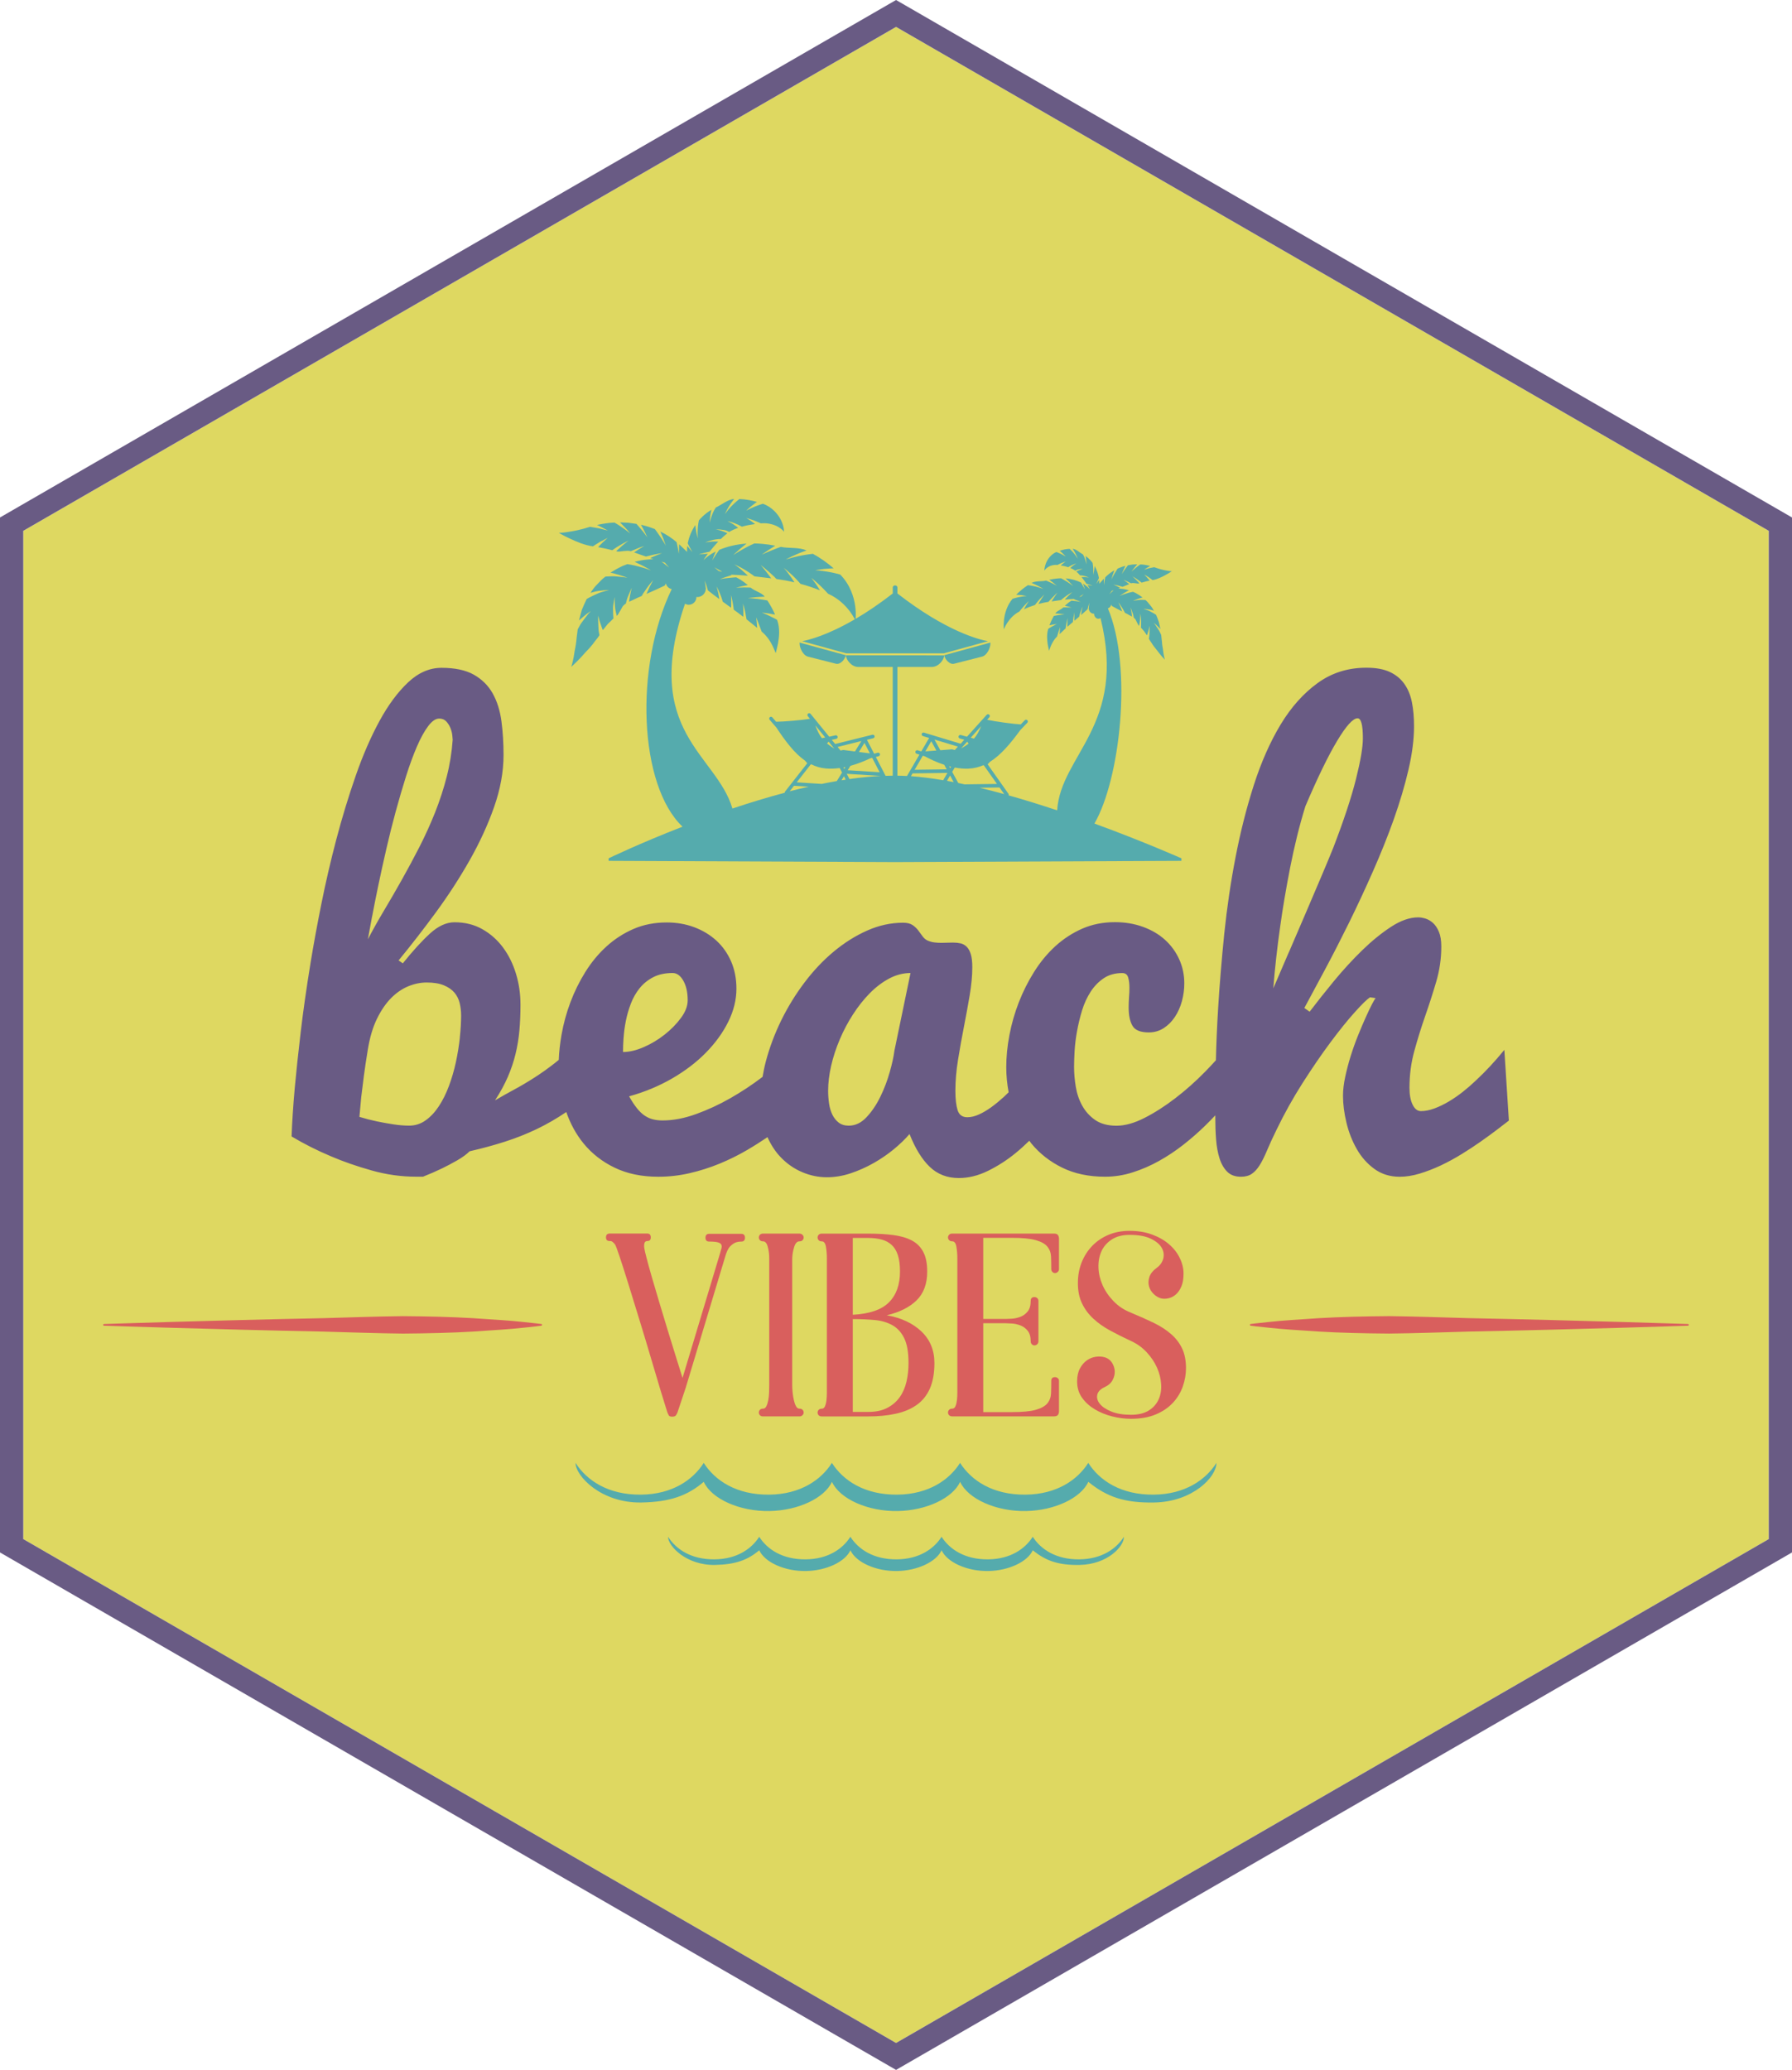 <?xml version="1.0" encoding="UTF-8"?>
<svg id="Capa_1" data-name="Capa 1" xmlns="http://www.w3.org/2000/svg" viewBox="0 0 762.94 881">
  <defs>
    <style>
      .cls-1 {
        fill: #ded861;
      }

      .cls-2 {
        fill: #695b84;
      }

      .cls-3 {
        fill: #d95f5d;
      }

      .cls-4 {
        fill: #55abad;
      }
    </style>
  </defs>
  <polygon class="cls-1" points="9.9 225.94 9.9 655.07 381.49 869.54 753.05 655.07 753.05 225.94 381.49 11.45 9.9 225.94"/>
  <path class="cls-2" d="M381.49,0l190.7,110.13,190.75,110.12v440.51l-190.75,110.13-190.7,110.11-190.77-110.11L0,660.76V220.25L190.72,110.13,381.49,0Zm0,11.45h0L9.9,225.94v429.13l371.59,214.47,371.56-214.47V225.94L381.49,11.45Z"/>
  <path class="cls-2" d="M640.48,446.84c-3.99,4.9-8.05,9.26-12.18,13.09-1.74,1.66-3.58,3.26-5.53,4.8-1.97,1.55-3.95,2.92-5.99,4.12-2.02,1.2-4.05,2.18-6.09,2.94-2.03,.75-3.95,1.13-5.75,1.13-1.43,0-2.61-.9-3.5-2.71-.9-1.8-1.36-4.2-1.36-7.22,0-5.49,.7-10.75,2.1-15.79,1.38-5.04,2.93-9.99,4.62-14.84,1.69-4.85,3.25-9.7,4.68-14.55,1.42-4.85,2.15-9.83,2.15-14.95,0-2.56-.35-4.65-1.02-6.26-.68-1.62-1.52-2.87-2.53-3.78-1.03-.9-2.09-1.52-3.22-1.86-1.13-.34-2.14-.51-3.04-.51-3.61,0-7.46,1.34-11.56,4.01-4.09,2.67-8.21,6.01-12.35,10.04-4.13,4.03-8.12,8.37-11.96,13.03-3.84,4.66-7.29,9.02-10.38,13.08l-2.25-1.58c2.55-4.73,5.5-10.22,8.85-16.46,3.34-6.24,6.74-12.88,10.21-19.91,3.45-7.03,6.84-14.29,10.14-21.77,3.31-7.48,6.27-14.87,8.87-22.16,2.59-7.3,4.68-14.33,6.26-21.1,1.57-6.76,2.37-12.93,2.37-18.5,0-3.76-.29-7.17-.9-10.21-.6-3.05-1.68-5.65-3.22-7.83-1.54-2.18-3.61-3.88-6.21-5.09-2.58-1.2-5.91-1.8-9.98-1.8-7.83,0-14.74,2.18-20.75,6.54-6.02,4.36-11.27,10.24-15.75,17.65-4.46,7.41-8.26,15.99-11.39,25.73-3.12,9.74-5.72,19.96-7.78,30.68-2.08,10.72-3.67,21.57-4.81,32.55-1.11,10.98-1.98,21.43-2.59,31.36-.5,8.13-.82,15.63-.98,22.57-1.46,1.61-3,3.26-4.66,4.95-3.99,4.07-8.18,7.79-12.58,11.17-4.4,3.39-8.79,6.19-13.14,8.41-4.36,2.23-8.35,3.33-11.96,3.33s-6.7-.81-9.03-2.42c-2.33-1.63-4.17-3.65-5.52-6.09-1.36-2.44-2.28-5.14-2.76-8.07-.49-2.94-.73-5.76-.73-8.46,0-1.81,.08-4.04,.22-6.72,.16-2.66,.5-5.47,1.03-8.4,.52-2.94,1.24-5.88,2.13-8.86,.91-2.97,2.14-5.64,3.67-8.01,1.53-2.36,3.4-4.28,5.59-5.75,2.18-1.47,4.8-2.2,7.89-2.2,1.28,0,2.1,.6,2.48,1.81,.37,1.21,.56,2.71,.56,4.51,0,1.21-.05,2.56-.18,4.06-.1,1.5-.15,2.93-.15,4.28,0,3.31,.54,5.91,1.63,7.78,1.09,1.89,3.4,2.82,6.95,2.82,2.33,0,4.43-.6,6.31-1.8,1.88-1.21,3.48-2.8,4.8-4.8,1.32-1.99,2.31-4.22,2.99-6.71,.67-2.48,1.01-4.99,1.01-7.56,0-3.68-.73-7.13-2.2-10.32-1.46-3.2-3.5-5.95-6.09-8.29-2.59-2.33-5.72-4.15-9.37-5.47-3.64-1.32-7.61-1.97-11.9-1.97-5.04,0-9.66,.92-13.88,2.76-4.21,1.85-8.02,4.33-11.45,7.45-3.42,3.13-6.42,6.75-9.02,10.89-2.6,4.14-4.78,8.48-6.55,13.03-1.77,4.55-3.1,9.2-3.99,13.93-.91,4.74-1.35,9.29-1.35,13.65,0,3.65,.36,7.21,1.01,10.7-.68,.67-1.37,1.34-2.08,2-1.77,1.61-3.54,3.06-5.3,4.34-1.78,1.28-3.52,2.32-5.26,3.1-1.73,.79-3.38,1.18-4.96,1.18-2.1,0-3.48-1-4.12-2.99-.63-1.99-.95-4.75-.95-8.29,0-4.14,.37-8.51,1.12-13.15,.74-4.63,1.57-9.25,2.48-13.87,.9-4.63,1.73-9.14,2.48-13.54,.74-4.4,1.12-8.4,1.12-12.02,0-2.33-.22-4.17-.63-5.52-.41-1.36-1-2.41-1.74-3.16-.76-.75-1.63-1.24-2.6-1.47-.99-.22-2.03-.33-3.16-.33-.83,0-1.68,.02-2.53,.05-.87,.04-1.71,.06-2.55,.06-.97,0-1.93-.06-2.88-.17-.94-.11-1.86-.35-2.77-.73-.89-.37-1.65-.98-2.25-1.8-.6-.83-1.23-1.68-1.87-2.54-.63-.86-1.44-1.64-2.42-2.31-.97-.67-2.33-1.01-4.06-1.01-5.19,0-10.28,1.11-15.28,3.33-5.01,2.22-9.76,5.21-14.28,8.97-4.51,3.76-8.67,8.16-12.46,13.2-3.8,5.04-7.09,10.4-9.87,16.07-2.78,5.69-4.96,11.49-6.54,17.43-.59,2.22-1.03,4.42-1.4,6.6-.1,.08-.19,.15-.3,.23-4.21,3.2-8.68,6.15-13.42,8.86-4.74,2.71-9.61,4.96-14.61,6.76-5.01,1.82-9.76,2.71-14.27,2.71-1.43,0-2.76-.15-4-.46-1.24-.29-2.43-.82-3.56-1.58-1.13-.74-2.24-1.81-3.33-3.16-1.09-1.36-2.2-3.04-3.33-5.07,6.54-1.8,12.61-4.33,18.22-7.55,5.6-3.24,10.44-6.92,14.5-11.06,4.06-4.14,7.23-8.53,9.53-13.19,2.29-4.66,3.44-9.33,3.44-13.99,0-4.29-.76-8.16-2.26-11.62-1.51-3.46-3.59-6.41-6.26-8.86-2.67-2.44-5.81-4.34-9.42-5.7-3.61-1.35-7.52-2.03-11.73-2.03-5.19,0-9.91,.92-14.16,2.77-4.25,1.85-8.09,4.33-11.51,7.45-3.43,3.12-6.41,6.73-8.97,10.83-2.56,4.1-4.68,8.41-6.37,12.92-1.7,4.51-2.95,9.11-3.78,13.82-.66,3.72-1.04,7.28-1.18,10.7-.66,.55-1.33,1.09-1.98,1.6-2.86,2.21-5.69,4.23-8.51,6.02-2.82,1.81-5.63,3.47-8.41,4.97-2.78,1.51-5.53,3.04-8.23,4.63,2.25-3.46,4.07-6.81,5.47-10.04,1.39-3.23,2.48-6.49,3.27-9.75,.79-3.27,1.34-6.62,1.64-10.04,.3-3.42,.45-7.05,.45-10.88,0-4.59-.63-8.99-1.92-13.2-1.28-4.21-3.12-7.93-5.53-11.17-2.41-3.24-5.35-5.83-8.8-7.78-3.46-1.96-7.41-2.93-11.84-2.93-3.46,0-6.94,1.6-10.43,4.79-3.5,3.19-7.36,7.43-11.57,12.69l-1.8-1.24c5.26-6.39,10.55-13.2,15.85-20.42,5.3-7.22,10.09-14.61,14.38-22.17,4.29-7.56,7.77-15.13,10.44-22.73,2.66-7.59,4.01-14.97,4.01-22.11,0-5.12-.3-9.93-.9-14.44-.61-4.51-1.85-8.44-3.73-11.79-1.88-3.34-4.55-5.99-8-7.95-3.46-1.95-8.05-2.93-13.76-2.93-5.12,0-9.87,2.07-14.27,6.21-4.39,4.14-8.46,9.62-12.18,16.47-3.72,6.84-7.11,14.64-10.15,23.41-3.05,8.76-5.79,17.78-8.24,27.07-2.44,9.29-4.56,18.46-6.37,27.52-1.81,9.06-3.32,17.28-4.52,24.65-1.81,11.06-3.23,21.08-4.28,30.07-1.06,8.98-1.88,16.8-2.49,23.41-.68,7.67-1.13,14.55-1.35,20.65,5.42,3.23,11.09,6.08,17.03,8.56,5.11,2.18,10.81,4.16,17.09,5.92,6.28,1.78,12.62,2.65,19.01,2.65h2.82c2.86-1.13,5.53-2.29,8.01-3.49,2.18-1.05,4.38-2.21,6.6-3.49,2.21-1.28,3.96-2.56,5.24-3.84,5.26-1.2,10.25-2.56,14.95-4.06,4.69-1.5,9.21-3.29,13.54-5.35,4.32-2.07,8.53-4.5,12.64-7.28,0,0,.01,0,.02-.01,1.75,5,4.18,9.48,7.37,13.38,3.54,4.32,7.95,7.77,13.26,10.32,5.3,2.55,11.48,3.84,18.55,3.84,4.51,0,8.98-.51,13.38-1.53,4.39-1.01,8.64-2.37,12.75-4.06,4.09-1.69,8.01-3.63,11.73-5.81,3.05-1.79,5.9-3.61,8.62-5.45,1.49,3.3,3.35,6.17,5.64,8.55,2.63,2.75,5.66,4.86,9.08,6.32,3.42,1.46,6.94,2.2,10.55,2.2,3.39,0,6.77-.56,10.16-1.69,3.39-1.13,6.63-2.58,9.76-4.35,3.12-1.77,6-3.74,8.64-5.92,2.62-2.18,4.85-4.32,6.65-6.44,2.41,6.1,5.26,10.74,8.57,13.93,3.32,3.2,7.45,4.8,12.41,4.8,4.13,0,8.28-1.02,12.41-3.05,4.13-2.03,8.01-4.51,11.62-7.45,2.13-1.73,4.1-3.53,5.99-5.37,.3,.4,.58,.82,.89,1.2,3.54,4.29,7.92,7.71,13.14,10.27,5.23,2.56,11.31,3.84,18.23,3.84,3.98,0,7.91-.62,11.78-1.86,3.88-1.24,7.6-2.85,11.17-4.85,3.57-1.99,7-4.26,10.27-6.82,3.26-2.55,6.29-5.19,9.07-7.89,1.57-1.52,3.11-3.09,4.63-4.7,0,.33,0,.67,0,.98,0,3.16,.1,6.24,.33,9.25,.23,3.01,.72,5.7,1.47,8.07,.74,2.36,1.84,4.26,3.27,5.69,1.42,1.43,3.38,2.14,5.86,2.14,1.88,0,3.43-.42,4.63-1.25,1.2-.82,2.32-2.05,3.33-3.66,1.01-1.62,2.05-3.68,3.1-6.2,1.06-2.52,2.41-5.48,4.07-8.86,3.3-6.84,7.01-13.48,11.1-19.91,4.11-6.42,8.07-12.22,11.91-17.37,3.84-5.15,7.28-9.42,10.33-12.8,3.04-3.39,5.19-5.49,6.47-6.32l2.37,.34c-.22,.23-.7,1.06-1.46,2.48-.75,1.43-1.64,3.27-2.65,5.53-1.02,2.25-2.11,4.81-3.27,7.67-1.16,2.86-2.21,5.79-3.16,8.8-.95,3.01-1.73,6-2.37,8.97-.64,2.97-.96,5.66-.96,8.06,0,3.61,.49,7.45,1.47,11.51,.97,4.06,2.44,7.81,4.4,11.23,1.94,3.42,4.45,6.24,7.5,8.46,3.04,2.21,6.64,3.33,10.77,3.33,2.71,0,5.54-.45,8.52-1.35,2.97-.9,5.94-2.05,8.92-3.44,2.96-1.4,5.91-2.99,8.85-4.8,2.93-1.8,5.66-3.59,8.17-5.36,2.52-1.77,4.81-3.44,6.89-5.02,2.06-1.58,3.77-2.9,5.13-3.94l-1.92-30.02Zm-482.04-56.8c.75-4.02,1.64-8.46,2.65-13.31,1.01-4.85,2.15-9.98,3.39-15.39,1.24-5.42,2.57-10.73,4-15.96,1.43-5.23,2.89-10.23,4.4-15.01,1.51-4.78,3.05-8.98,4.63-12.63,1.58-3.65,3.17-6.54,4.79-8.69,1.62-2.14,3.18-3.21,4.68-3.21,1.28,0,2.29,.42,3.04,1.24,.75,.82,1.34,1.77,1.76,2.81,.41,1.06,.68,2.07,.78,3.05,.11,.98,.17,1.62,.17,1.92-.38,5.34-1.22,10.58-2.54,15.73-1.32,5.16-2.98,10.23-4.96,15.23-2,5-4.22,9.89-6.66,14.67-2.45,4.78-4.95,9.44-7.51,13.99-2.56,4.55-5.09,8.93-7.61,13.14-2.52,4.22-4.79,8.28-6.83,12.18,.45-2.48,1.06-5.73,1.8-9.76Zm37.34,51.67c-.38,3.43-.94,6.88-1.69,10.38-.76,3.5-1.74,6.86-2.94,10.09-1.21,3.24-2.63,6.11-4.29,8.63-1.65,2.52-3.54,4.54-5.64,6.03-2.1,1.51-4.44,2.26-6.99,2.26-2.19,0-4.47-.19-6.88-.57-2.41-.37-4.7-.79-6.89-1.24-2.47-.52-4.96-1.16-7.44-1.92,.22-2.62,.49-5.45,.78-8.46,.3-2.63,.68-5.65,1.13-9.08,.45-3.42,1.02-7.16,1.69-11.22,.82-5.04,2.1-9.34,3.83-12.91,1.74-3.58,3.73-6.5,5.98-8.81,2.26-2.29,4.7-3.98,7.34-5.08,2.63-1.09,5.26-1.63,7.89-1.63,2.93,0,5.36,.39,7.28,1.18,1.92,.79,3.42,1.83,4.51,3.1,1.09,1.28,1.84,2.77,2.25,4.45,.41,1.7,.62,3.48,.62,5.36,0,2.86-.19,6-.56,9.42Zm69.71,.06c.15-2.32,.47-4.74,.96-7.22,.49-2.48,1.2-4.94,2.14-7.39,.94-2.44,2.18-4.62,3.72-6.54,1.54-1.92,3.46-3.48,5.76-4.68,2.29-1.2,5.06-1.8,8.29-1.8,1.8,0,3.33,1.09,4.56,3.27,1.24,2.18,1.86,4.96,1.86,8.35,0,2.4-.94,4.89-2.82,7.44-1.88,2.56-4.19,4.93-6.94,7.11-2.75,2.18-5.72,3.97-8.91,5.36-3.21,1.4-6.14,2.09-8.86,2.09,0-1.65,.07-3.65,.22-5.98Zm115.29,5.53c-.3,2.4-.96,5.41-1.98,9.02-1.02,3.61-2.35,7.11-4,10.49-1.65,3.39-3.61,6.28-5.87,8.69-2.25,2.41-4.78,3.61-7.55,3.61-1.74,0-3.16-.43-4.29-1.29-1.13-.87-2.03-2-2.71-3.38-.67-1.39-1.15-2.97-1.41-4.74-.27-1.77-.4-3.6-.4-5.47,0-3.31,.43-6.84,1.29-10.61,.86-3.76,2.09-7.5,3.67-11.22,1.58-3.73,3.45-7.28,5.64-10.66,2.18-3.39,4.57-6.39,7.17-9.03,2.6-2.63,5.36-4.71,8.29-6.26,2.93-1.54,5.94-2.31,9.02-2.31l-6.88,33.17Zm167.97-42.08c-2.41,5.57-4.62,10.72-6.65,15.46,.68-8.57,1.65-17.33,2.93-26.28,.52-3.84,1.15-7.88,1.87-12.13,.72-4.25,1.51-8.58,2.37-12.98,.86-4.4,1.84-8.82,2.93-13.26,1.09-4.44,2.28-8.72,3.56-12.86,5.19-12.18,9.7-21.47,13.54-27.86,3.84-6.39,6.73-9.59,8.69-9.59,1.51,0,2.25,2.86,2.25,8.58,0,3.76-1,9.59-2.98,17.49-2,7.89-5.21,17.59-9.65,29.1-1.36,3.39-3.07,7.5-5.14,12.36-2.06,4.84-4.26,10-6.59,15.45-2.34,5.46-4.71,10.96-7.11,16.53Z"/>
  <g>
    <polygon class="cls-4" points="421.66 273.02 421.66 273.02 421.68 273.02 421.66 273.02"/>
    <path class="cls-4" d="M340.43,273.99c0,1.69,1.38,4.84,3.45,5.46l11.89,3.02c1.94,.6,4.01-1.79,4.33-3.6h-.05l-19.63-5.38v.51Z"/>
    <path class="cls-4" d="M406.32,282.47l11.88-3.02c2.09-.61,3.45-3.76,3.45-5.46v-.5l-19.66,5.39c.33,1.8,2.39,4.19,4.33,3.59Z"/>
    <path class="cls-4" d="M465.99,350.45c10.81-18.71,16.34-66.22,5.69-91.54,.72-.17,1.25-.79,1.42-1.6,.15,.35,.27,.6,.27,.6,.65,.35,1.34,.73,2.09,1.14,.76,.37,1.52,.77,2.3,1.19,0,0-.33-.99-.74-1.98-.42-.96-.88-1.92-.88-1.92,0,0,.19,.28,.5,.67,.29,.39,.67,.96,1.01,1.53,.35,.57,.67,1.12,.92,1.55,.22,.43,.36,.73,.36,.73,.36,.18,.73,.37,1.11,.57,.65,.34,1.27,.74,1.93,1.06,0,0-.09-.94-.26-1.93-.09-.5-.18-1-.26-1.38-.08-.39-.14-.63-.14-.63,0,0,.13,.28,.29,.71,.15,.42,.36,.98,.56,1.53,.2,.53,.35,1.09,.44,1.52,.09,.42,.14,.69,.14,.69,.26,.16,.5,.41,.7,.69,.18,.32,.35,.67,.5,1.01,.15,.35,.33,.66,.49,.96,.14,.32,.29,.6,.51,.79,0,0,.06-.31,.17-.78,.09-.47,.23-1.16,.27-1.79,.1-1.29,.08-2.74,.08-2.74,0,0,.06,.4,.17,1.01,.08,.61,.2,1.33,.22,2.11,.01,.79-.01,1.53-.04,2.05-.02,.52-.05,.87-.05,.87,.44,.52,.88,1.04,1.36,1.55,.41,.59,.82,1.18,1.21,1.75,0,0,.31-.92,.6-1.96,.33-1.06,.47-2.12,.47-2.12,0,0,.03,.35,.06,.87-.01,.53-.04,1.24-.06,1.95-.04,.69-.04,1.32-.13,1.85-.08,.5-.13,.84-.13,.84h0c.32,.6,.7,1.15,1.09,1.7,.34,.57,.72,1.12,1.1,1.63,.38,.52,.78,1.02,1.19,1.49,.34,.49,.69,.94,1.04,1.35,1.33,1.67,2.38,2.74,2.38,2.74,0,0-.33-1.11-.63-2.95-.07-.46-.13-.97-.19-1.52-.11-.55-.21-1.15-.3-1.78-.08-.64-.15-1.31-.19-2.03-.05-.72-.19-1.47-.26-2.28,0,0-.16-.36-.41-.87-.23-.52-.61-1.19-1.05-1.82-.41-.63-.82-1.25-1.13-1.72-.34-.43-.6-.7-.6-.7,0,0,.82,.53,1.47,1.22,.7,.67,1.41,1.41,1.41,1.41-.19-.96-.42-1.96-.68-2.99-.34-.99-.74-2.01-1.16-3.04,0,0-.31-.25-.83-.54-.52-.3-1.2-.68-1.87-1.03-.65-.34-1.4-.53-1.89-.71-.5-.16-.85-.26-.85-.26,0,0,1.08,.04,2.24,.21,.59,.06,1.13,.24,1.55,.36,.42,.13,.7,.22,.7,.22-.47-.87-1-1.71-1.64-2.44-.61-.76-1.24-1.55-1.96-2.14,0,0-.34-.02-.87-.05-.51-.01-1.17-.07-1.84,.03-.67,.06-1.32,.16-1.78,.23-.47,.06-.78,.13-.78,.13,0,0,.24-.12,.6-.27,.36-.14,.86-.34,1.37-.51,.51-.19,1.04-.36,1.43-.47,.41-.13,.68-.16,.68-.16-.99-.74-2.01-1.41-3.02-1.94-.36-.16-.72-.32-1.06-.48,0,0-1.53,.25-2.96,.75-1.42,.41-2.75,1.01-2.75,1.01,0,0,.92-.66,1.92-1.26,.97-.58,2.04-1.14,2.04-1.14-1.09-.32-2.11-.56-3.06-.63-.52-.07-1.01-.1-1.48-.11,.27-.1,.51-.2,.79-.31,0,0-.7-.41-1.41-.73-.73-.33-1.46-.66-1.46-.66,0,0,1.01,.18,1.98,.41,.96,.27,1.91,.55,1.91,.55,.33-.13,.67-.26,1.01-.4,.62-.27,1.22-.52,1.84-.76,0,0-.6-.47-1.2-.94-.61-.45-1.25-.86-1.25-.86,0,0,.85,.29,1.66,.69,.79,.39,1.58,.77,1.58,.77,.52-.19,1.17-.11,1.79-.03,.64,.1,1.25,.23,1.75,.05,0,0-.68-.78-1.44-1.54-.74-.78-1.56-1.45-1.56-1.45,0,0,1.07,.56,2.05,1.27,1,.65,1.89,1.42,1.89,1.42,1.15-.36,2.29-.63,3.41-.87,0,0-.14-.17-.33-.43-.22-.24-.49-.56-.77-.88-.6-.64-1.19-1.29-1.19-1.29,0,0,.92,.56,1.84,1.12,.88,.61,1.69,1.26,1.69,1.26h.02c2.01-.32,3.94-1.3,5.51-2.16,1.56-.82,2.7-1.64,2.7-1.64,0,0-.87,.03-2.21-.24-1.36-.24-3.16-.64-5.31-1.45,0,0-1.09,.22-2.19,.44-1.06,.31-2.12,.62-2.12,.62,0,0,.64-.41,1.29-.81,.33-.2,.68-.4,.92-.55,.26-.13,.44-.21,.44-.21-1.3-.34-2.74-.62-4.22-.67,0,0-1.04,.67-1.97,1.47-.96,.74-1.82,1.6-1.82,1.6,0,0,.55-.84,1.18-1.59,.64-.77,1.27-1.54,1.27-1.54-.65,.02-1.32,.05-1.98,.1-.65,.11-1.32,.21-1.97,.31,0,0-.73,.94-1.38,1.89-.67,.92-1.25,1.93-1.25,1.93,0,0,.33-.92,.73-1.8,.4-.88,.81-1.77,.81-1.77-.87,.24-1.71,.5-2.52,.85-.28,.12-.56,.23-.82,.35,0,0-.75,1.17-1.42,2.31-.65,1.16-1.23,2.36-1.23,2.36,0,0,.31-1,.6-2,.33-1,.72-1.97,.72-1.97-1.61,.91-2.89,1.96-3.91,2.99,0,0-.17,.82-.31,1.64-.11,.83-.24,1.65-.24,1.65,0,0-.01-.67-.03-1.35-.01-.68-.03-1.36-.03-1.36-.74,.85-1.37,1.55-1.92,2.16,.02-.52,.01-1.08-.05-1.67,0,0-.31,.45-.62,.89-.32,.44-.64,.87-.64,.87,0,0,.31-.6,.59-1.23,.31-.63,.55-1.29,.55-1.29-.25-1.52-.78-3.29-1.82-5.14,0,0-.08,1.01-.23,1.95-.15,.95-.38,1.83-.38,1.83,0,0,.1-1.19,.04-2.47-.04-1.27-.28-2.6-.28-2.6-.29-.39-.61-.8-.97-1.18-.61-.68-1.32-1.27-2.06-1.8,0,0,.21,.92,.29,1.84,.1,.91,.1,1.79,.1,1.79,0,0-.19-1.06-.54-2.12-.29-1.05-.92-2.14-.92-2.14-1.4-.76-2.96-2.33-4.4-2.4,0,0,.15,.26,.41,.64,.24,.4,.57,.93,.83,1.45,.58,1.1,.96,2.2,.96,2.2,0,0-.67-1.19-1.56-2.25-.88-1.08-1.92-2.02-1.92-2.02-1.55,.06-2.96,.39-4.25,.81,0,0,.72,.57,1.36,1.2,.65,.59,1.25,1.27,1.25,1.27,0,0-.93-.58-1.94-1.07-1-.48-2.07-.87-2.07-.87h-.01c-2.23,.92-3.72,3.01-4.43,4.76-.35,.89-.54,1.67-.6,2.25-.09,.56-.09,.9-.09,.9,0,0,.36-.64,1.3-1.31,.91-.65,2.46-1.29,4.3-1.08,0,0,.83-.46,1.71-.84,.87-.37,1.81-.66,1.81-.66,0,0-.58,.37-1.1,.82-.54,.41-1.02,.88-1.02,.88,1.05,.17,2.15,.4,3.17,.75,0,0,.79-.53,1.66-.93,.87-.42,1.82-.65,1.82-.65,0,0-.73,.39-1.37,.86-.65,.5-1.23,1.04-1.23,1.04,.84,.35,1.61,.75,2.17,1.16,.01,.04,.58-.48,1.47-.58,.83-.17,1.75-.14,1.75-.14,0,0-.77,.16-1.46,.44-.72,.27-1.36,.65-1.36,.65,.42,.39,.83,.76,1.2,1.18,.13,.14,.27,.28,.38,.43,0,0,.91,0,1.87,.26,.97,.24,1.95,.74,1.95,.74,0,0-.82-.19-1.61-.26-.82-.06-1.57,0-1.57,0,.78,.95,1.47,1.95,2.12,2.87,0,0,.65,.13,1.29,.32,.64,.18,1.31,.43,1.31,.43,0,0-.56-.06-1.11-.12-.55-.04-1.1-.07-1.1-.07,.44,.64,.77,1.24,1.05,1.8-.75-.87-1.7-1.71-2.94-2.43,0,0,.21,.64,.45,1.27,.2,.62,.39,1.27,.39,1.27,0,0-.38-.76-.82-1.51-.41-.77-.89-1.51-.89-1.51-1.78-.88-4-1.56-6.58-1.76,0,0,.88,.77,1.68,1.59,.8,.8,1.53,1.66,1.53,1.66,0,0-1.16-.94-2.44-1.75-1.27-.83-2.64-1.54-2.64-1.54-.58,.03-1.2,.03-1.82,.11-1.07,.1-2.15,.28-3.21,.52,0,0,.82,.62,1.65,1.24,.81,.62,1.59,1.29,1.59,1.29,0,0-1.1-.6-2.26-1.15-.58-.27-1.16-.53-1.6-.73-.44-.2-.74-.31-.74-.31-1.83,.47-4.43,.03-6.18,1.01,0,0,1.33,.51,2.6,1.18,1.24,.62,2.42,1.38,2.42,1.38,0,0-1.53-.58-3.19-1-1.64-.41-3.38-.62-3.38-.62-1.87,1.21-3.53,2.61-5,4.09,0,0,1.16,.05,2.26,.17,1.12,.15,2.2,.35,2.2,.35,0,0-.38,.04-.93,.1-.58,.06-1.32,.17-2.07,.32-1.51,.28-3.02,.78-3.02,.78h0c-2.43,2.87-3.35,6.44-3.63,8.92-.14,1.26-.15,2.27-.13,2.98,.03,.7,.07,1.08,.07,1.08,0,0,.13-.26,.33-.73,.2-.48,.56-1.15,1.06-1.93,1-1.55,2.69-3.6,5.22-4.91,0,0,.91-1.19,1.91-2.3,1-1.12,2.11-2.16,2.11-2.16,0,0-.55,.86-1.1,1.74-.52,.89-1,1.77-1,1.77,1.5-.69,3.08-1.31,4.71-1.83,0,0,.88-1.2,1.91-2.34,1.01-1.12,2.15-2.16,2.15-2.16,0,0-.74,.96-1.37,2.01-.67,1-1.23,2.07-1.23,2.07,1.45-.4,2.92-.7,4.35-.94,0,0,.22-.26,.52-.64,.36-.38,.83-.88,1.31-1.38,.96-.99,1.97-1.92,1.97-1.92,0,0-.68,.91-1.3,1.86-.63,.93-1.23,1.91-1.23,1.91,1.04-.17,2.05-.3,3.02-.43,.33-.05,.67-.09,.99-.13,0,0,1.12-1,2.34-1.84,1.2-.87,2.54-1.54,2.54-1.54,0,0-.9,.72-1.7,1.52-.83,.81-1.56,1.68-1.56,1.68,1.55-.17,2.92-.26,4.17-.3-.1,.04-.19,.08-.29,.13,0,0,.75,.27,1.48,.54,.73,.28,1.42,.61,1.42,.61,0,0-.95-.22-1.94-.34-1.01-.15-2.04-.2-2.04-.2-.34,.22-.69,.45-1.04,.69-.6,.46-1.19,.96-1.76,1.49,0,0,.75,.16,1.47,.35,.69,.2,1.4,.39,1.4,.39,0,0-.87-.03-1.75-.06-.91-.03-1.8,.04-1.8,.04-.46,.47-1.1,.81-1.74,1.19-.65,.37-1.28,.77-1.64,1.36,0,0,1.03,0,2.05,.13,1.02,.11,2,.27,2,.27,0,0-1.12,.07-2.31,.22-1.17,.18-2.37,.43-2.37,.43-.74,1.34-1.37,2.67-1.84,3.99,0,0,.79-.16,1.57-.33,.79-.14,1.6-.22,1.6-.22,0,0-.97,.41-1.87,.94-.46,.27-.92,.53-1.27,.73-.33,.21-.55,.37-.55,.37h-.01c-.73,2.41-.47,4.92-.21,6.63,.31,1.74,.57,2.74,.57,2.74,0,0,.22-.74,.69-1.92,.49-1.16,1.28-2.78,2.7-4.16,0,0,.3-1,.63-2,.32-1.02,.69-2,.69-2,0,0-.08,.74-.14,1.49-.05,.74-.1,1.48-.1,1.48,.82-.77,1.68-1.59,2.56-2.43,0,0,.18-1.11,.36-2.21,.21-1.09,.49-2.21,.49-2.21,0,0-.07,.96-.08,1.87-.03,.91,.03,1.85,.03,1.85,.75-.7,1.55-1.36,2.3-2.01,0,0,.09-1.03,.26-2.06,.17-1.01,.4-2.06,.4-2.06,0,0-.04,.92-.04,1.81-.03,.88,.03,1.76,.03,1.76,.51-.43,1.01-.86,1.5-1.28,.16-.14,.34-.28,.51-.42,0,0,.24-1.13,.65-2.21,.36-1.11,.86-2.14,.86-2.14,0,0-.24,.87-.41,1.8-.17,.92-.28,1.83-.28,1.83,1.04-.88,1.93-1.74,2.78-2.48,0,0,.16-.7,.35-1.41,.19-.69,.42-1.35,.42-1.35,0,0-.07,.57-.16,1.15-.05,.39-.1,.78-.11,.99,0,.03-.02,.06-.02,.09v.08c.05,1.29,.95,2.33,2.07,2.33,.08,0,.14-.04,.22-.05v.05c0,1.2,.83,2.17,1.86,2.17,.33,0,.61-.13,.88-.3,11.34,45.62-16.95,58.21-18.46,81.84-6.72-2.24-13.69-4.42-20.67-6.38,.08-.23,.08-.47-.07-.68l-8.85-12.54,1-1.06c4.72-2.96,8.79-7.89,12.92-13.51l2.98-3.12c.29-.31,.28-.8-.03-1.09-.31-.29-.78-.28-1.07,.03l-1.7,1.77c-3.26-.19-10.66-1.18-14.33-1.97l.97-1.08c.28-.32,.26-.8-.06-1.08-.31-.29-.79-.26-1.09,.05l-8.39,9.32-2.62-.73c-.42-.11-.84,.13-.96,.54-.11,.41,.14,.83,.54,.94l1.89,.53-1.55,1.72c-.05-.02-.08-.05-.13-.06l-15.48-4.68c-.4-.12-.83,.1-.95,.51-.13,.41,.1,.83,.51,.96l2.67,.81s-.09,.08-.12,.13l-3.26,5.6-1.5-.49c-.41-.12-.84,.09-.98,.49-.13,.41,.09,.84,.49,.97l1.19,.39-5.28,9.09c-1.39-.08-2.75-.12-4.08-.14v-46.27h14.64c2.91,0,5.26-3.1,5.26-4.93h0s-41.8-.03-41.8-.03v.03c0,1.83,2.35,4.93,5.25,4.93h14.66v46.27c-1,0-2.02,.03-3.04,.07l-4.15-8.03,1.2-.33c.41-.11,.65-.54,.54-.94-.11-.41-.54-.65-.94-.54l-1.53,.42-2.98-5.76c-.03-.05-.07-.09-.11-.14l2.71-.68c.41-.11,.66-.52,.56-.93-.1-.41-.52-.66-.93-.56l-15.69,3.9c-.05,.01-.09,.04-.13,.06l-1.47-1.79,1.92-.43c.41-.1,.68-.5,.59-.92-.1-.41-.5-.67-.92-.58l-2.67,.6-7.93-9.72c-.27-.34-.75-.38-1.08-.11-.33,.27-.38,.75-.1,1.08l.91,1.13c-3.71,.6-11.14,1.22-14.41,1.25l-1.6-1.85c-.27-.32-.76-.36-1.08-.08-.32,.28-.35,.76-.08,1.08l2.83,3.27c3.85,5.81,7.68,10.94,12.23,14.13l.96,1.11-9.48,12.09c-.1,.14-.12,.31-.12,.47-7.6,2.02-15.11,4.32-22.26,6.72-6.75-23.12-38.82-32.65-20.18-87.19,.47,.27,.99,.46,1.56,.46,1.82,0,3.29-1.47,3.29-3.28,0-.03-.02-.05-.02-.08,.13,.01,.25,.08,.39,.08,1.99,0,3.57-1.58,3.64-3.54,0,0,.01,.01,.03,.02,0,0,0-.06-.01-.09,0-.02,0-.03,0-.04,0-.05-.03-.09-.03-.13-.03-.33-.11-.92-.2-1.51-.15-.87-.3-1.74-.3-1.74,0,0,.41,1,.76,2.04,.34,1.07,.61,2.14,.61,2.14,1.47,1.11,3.06,2.41,4.89,3.73,0,0-.19-1.37-.5-2.76-.29-1.4-.73-2.72-.73-2.72,0,0,.89,1.57,1.53,3.24,.7,1.62,1.15,3.33,1.15,3.33,.29,.21,.6,.42,.9,.64,.87,.64,1.74,1.28,2.64,1.93,0,0,.1-1.35,.06-2.68,0-1.34-.09-2.73-.09-2.73,0,0,.42,1.59,.72,3.12,.3,1.55,.44,3.11,.44,3.11,1.33,.98,2.72,1.98,4.06,3.04,0,0,.1-1.43,.04-2.79-.03-1.4-.14-2.84-.14-2.84,0,0,.5,1.7,.88,3.35,.3,1.67,.62,3.34,.62,3.34,1.55,1.26,3.08,2.49,4.52,3.66,0,0-.09-1.12-.18-2.23-.1-1.13-.26-2.24-.26-2.24,0,0,.68,1.49,1.22,3.02,.59,1.5,1.12,3.01,1.12,3.01,2.51,2.09,3.91,4.53,4.76,6.29,.83,1.79,1.22,2.9,1.22,2.9,0,0,.46-1.51,.99-4.14,.48-2.59,.94-6.38-.37-10.01h0s-.39-.24-.98-.56c-.61-.3-1.42-.71-2.23-1.11-1.6-.8-3.29-1.42-3.29-1.42,0,0,1.41,.12,2.81,.34,1.39,.25,2.79,.5,2.79,.5-.83-2-1.95-4.01-3.26-6.03,0,0-2.14-.39-4.17-.66-2.11-.23-4.09-.34-4.09-.34,0,0,1.7-.24,3.51-.4,1.82-.18,3.62-.2,3.62-.2-.62-.88-1.74-1.5-2.89-2.05-1.11-.59-2.26-1.09-3.06-1.8,0,0-1.6-.11-3.2-.07-1.55,.05-3.1,.1-3.1,.1,0,0,1.24-.3,2.48-.59,1.27-.29,2.59-.54,2.59-.54-1.01-.81-2.04-1.55-3.1-2.25-.63-.36-1.24-.71-1.83-1.04,0,0-1.84,.08-3.6,.31-1.75,.17-3.44,.51-3.44,.51,0,0,1.22-.5,2.5-.93,1.3-.41,2.61-.82,2.61-.82-.17-.07-.34-.13-.5-.2,2.22,.06,4.63,.2,7.36,.45,0,0-1.29-1.3-2.74-2.53-1.43-1.22-3.02-2.31-3.02-2.31,0,0,2.36,1.02,4.5,2.34,2.15,1.28,4.12,2.78,4.12,2.78,.57,.07,1.16,.12,1.76,.2,1.71,.19,3.49,.39,5.33,.64,0,0-1.06-1.48-2.18-2.89-1.11-1.44-2.31-2.8-2.31-2.8,0,0,1.81,1.41,3.49,2.89,.83,.76,1.66,1.52,2.28,2.09,.56,.59,.93,.98,.93,.98,2.54,.36,5.14,.81,7.67,1.42,0,0-.97-1.62-2.13-3.13-1.12-1.59-2.44-3.04-2.44-3.04,0,0,2.02,1.57,3.81,3.28,1.79,1.72,3.35,3.54,3.35,3.54,2.88,.79,5.68,1.72,8.32,2.76,0,0-.84-1.32-1.76-2.67-.98-1.31-1.94-2.63-1.94-2.63,0,0,1.94,1.56,3.71,3.26,1.78,1.68,3.38,3.47,3.38,3.47,4.46,1.98,7.44,5.08,9.22,7.42,.88,1.18,1.51,2.19,1.88,2.91,.12,.23,.22,.42,.3,.58-11.77,6.86-19.68,8.82-22.41,9.31l18.79,5.16h41.55l18.78-5.16c-3.84-.69-17.87-4.22-38.56-20.32v-2.55c0-.48-.44-.88-.99-.88s-.99,.39-.99,.88v2.55c-5.84,4.54-11.12,8.05-15.82,10.81,.02-.25,.04-.53,.05-.9,.05-1.07,.03-2.61-.22-4.51-.5-3.75-2.11-9.14-6.4-13.47h-.02s-2.67-.76-5.33-1.19c-1.33-.22-2.65-.4-3.65-.49-.99-.09-1.64-.15-1.64-.15,0,0,1.89-.31,3.87-.54,1.95-.18,3.99-.26,3.99-.26-2.57-2.24-5.53-4.36-8.83-6.18,0,0-3.06,.33-5.95,.94-2.91,.63-5.63,1.51-5.63,1.51,0,0,2.06-1.15,4.28-2.08,2.22-1.01,4.57-1.78,4.57-1.78-3.1-1.5-7.69-.82-10.9-1.54,0,0-.56,.16-1.33,.47-.76,.31-1.79,.71-2.82,1.11-2.04,.82-4,1.73-4,1.73,0,0,1.38-1.01,2.82-1.94,1.46-.94,2.92-1.88,2.92-1.88-1.88-.36-3.77-.63-5.69-.79-1.08-.11-2.17-.12-3.2-.16,0,0-2.41,1.06-4.65,2.33-2.26,1.22-4.31,2.63-4.31,2.63,0,0,1.28-1.29,2.71-2.51,1.41-1.23,2.95-2.39,2.95-2.39-4.53,.3-8.47,1.34-11.61,2.66,0,0-.84,1.12-1.59,2.27-.76,1.13-1.42,2.28-1.42,2.28,0,0,.32-.97,.69-1.92,.4-.96,.79-1.92,.79-1.92-2.19,1.07-3.87,2.36-5.21,3.67,.5-.85,1.09-1.76,1.87-2.72,0,0-.98,.05-1.94,.11-.98,.09-1.96,.19-1.96,.19,0,0,1.15-.36,2.29-.64,1.14-.29,2.27-.48,2.27-.48,1.16-1.39,2.37-2.9,3.76-4.34,0,0-1.34-.1-2.77,0-1.39,.1-2.86,.39-2.86,.39,0,0,1.72-.75,3.43-1.11,1.7-.41,3.31-.4,3.31-.4,.21-.23,.45-.43,.68-.65,.65-.63,1.36-1.19,2.1-1.78,0,0-1.11-.57-2.37-.98-1.24-.42-2.59-.66-2.59-.66,0,0,1.62-.05,3.11,.21,1.56,.15,2.58,.94,2.59,.88,.99-.63,2.36-1.23,3.84-1.76,0,0-1-.83-2.17-1.58-1.11-.7-2.42-1.3-2.42-1.3,0,0,1.68,.33,3.22,.98,1.54,.6,2.95,1.41,2.95,1.41,1.8-.52,3.74-.87,5.6-1.13,0,0-.87-.71-1.81-1.34-.94-.67-1.94-1.23-1.94-1.23,0,0,1.63,.43,3.18,1,1.56,.59,3.03,1.28,3.03,1.28,3.26-.31,5.98,.65,7.61,1.63,1.66,1.01,2.29,1.97,2.29,1.97,0,0,0-.51-.14-1.36-.12-.88-.45-2.04-1.07-3.4-1.23-2.65-3.87-5.79-7.82-7.18h-.01s-1.89,.58-3.65,1.31c-1.79,.75-3.44,1.63-3.44,1.63,0,0,1.06-1.03,2.2-1.93,1.15-.95,2.39-1.8,2.39-1.8-2.28-.63-4.76-1.13-7.49-1.22,0,0-1.84,1.42-3.39,3.05-1.59,1.6-2.76,3.41-2.76,3.41,0,0,.68-1.66,1.69-3.31,.49-.79,1.04-1.59,1.48-2.19,.44-.58,.74-.96,.74-.96-2.58,.1-5.33,2.47-7.79,3.61,0,0-1.11,1.66-1.64,3.24-.61,1.62-.93,3.21-.93,3.21,0,0,0-1.33,.18-2.7,.16-1.38,.52-2.77,.52-2.77-1.32,.79-2.54,1.68-3.63,2.71-.64,.57-1.19,1.19-1.71,1.78,0,0-.43,2.02-.51,3.94-.11,1.93,.08,3.74,.08,3.74,0,0-.41-1.34-.68-2.77-.27-1.41-.4-2.93-.4-2.93-1.85,2.8-2.77,5.48-3.24,7.77,0,0,.44,.99,.97,1.94,.51,.95,1.06,1.85,1.06,1.85,0,0-.56-.65-1.12-1.3-.54-.68-1.09-1.36-1.09-1.36-.13,.9-.14,1.74-.09,2.54-.97-.91-2.08-1.98-3.4-3.26,0,0-.02,1.03-.03,2.06-.03,1.01-.07,2.04-.07,2.04,0,0-.21-1.25-.43-2.5-.23-1.25-.54-2.49-.54-2.49-1.81-1.55-4.06-3.14-6.92-4.51,0,0,.68,1.48,1.26,2.99,.54,1.51,1.08,3.01,1.08,3.01,0,0-1.02-1.8-2.19-3.56-1.17-1.74-2.48-3.49-2.48-3.49-.48-.18-.98-.36-1.47-.54-1.41-.54-2.91-.93-4.44-1.29,0,0,.72,1.34,1.44,2.67,.68,1.34,1.26,2.72,1.26,2.72,0,0-1.01-1.52-2.19-2.92-1.16-1.43-2.44-2.85-2.44-2.85-1.15-.16-2.32-.32-3.49-.48-1.17-.08-2.35-.12-3.5-.15,0,0,1.13,1.16,2.26,2.32,1.09,1.14,2.07,2.41,2.07,2.41,0,0-1.52-1.3-3.21-2.42-1.66-1.21-3.48-2.24-3.48-2.24-2.62,.1-5.14,.52-7.45,1.03,0,0,.3,.13,.75,.32,.45,.23,1.03,.54,1.63,.84,1.14,.61,2.28,1.22,2.28,1.22,0,0-1.87-.47-3.74-.94-1.93-.33-3.87-.66-3.87-.66-3.78,1.22-6.99,1.84-9.38,2.18-2.35,.42-3.9,.37-3.9,.37,0,0,2.01,1.25,4.75,2.49,2.78,1.3,6.21,2.79,9.75,3.27h.01s1.44-.98,3.01-1.91c1.63-.84,3.25-1.69,3.25-1.69,0,0-1.05,.97-2.1,1.95-.5,.49-.98,.97-1.36,1.34-.35,.39-.58,.65-.58,.65,1.96,.37,3.98,.77,6.01,1.32,0,0,1.58-1.17,3.33-2.16,1.74-1.08,3.63-1.92,3.63-1.92,0,0-1.44,1.01-2.77,2.18-1.33,1.16-2.54,2.33-2.54,2.33,.89,.28,1.97,.08,3.08-.07,1.11-.1,2.25-.23,3.17,.06,0,0,1.4-.59,2.8-1.18,1.45-.61,2.94-1.04,2.94-1.04,0,0-1.14,.62-2.22,1.3-1.05,.71-2.12,1.43-2.12,1.43,1.11,.37,2.18,.74,3.24,1.14,.62,.21,1.22,.42,1.79,.61,0,0,1.69-.41,3.37-.82,1.71-.36,3.49-.63,3.49-.63,0,0-1.28,.5-2.56,1-1.25,.49-2.48,1.11-2.48,1.11,.49,.16,.92,.3,1.39,.46-.84,.03-1.71,.07-2.63,.17-1.66,.12-3.47,.48-5.4,.96,0,0,1.86,.85,3.6,1.73,1.74,.91,3.37,1.91,3.37,1.91,0,0-2.33-.91-4.85-1.53-2.5-.75-5.21-1.13-5.21-1.13-.61,.23-1.24,.48-1.87,.72-1.79,.81-3.59,1.81-5.33,2.94,0,0,.47,.05,1.19,.23,.71,.19,1.64,.44,2.54,.71,.9,.27,1.77,.57,2.42,.79,.64,.22,1.06,.41,1.06,.41,0,0-.54-.11-1.38-.21-.83-.11-1.97-.24-3.14-.34-1.19-.14-2.35-.06-3.27-.04-.92,.05-1.53,.08-1.53,.08-1.27,.9-2.37,2.08-3.46,3.23-1.13,1.1-2.06,2.38-2.91,3.69,0,0,.51-.14,1.26-.34,.75-.19,1.7-.46,2.74-.54,2.05-.26,3.94-.33,3.94-.33,0,0-.59,.17-1.49,.4-.88,.27-2.19,.56-3.35,1.09-1.17,.51-2.37,1.09-3.28,1.55-.94,.45-1.47,.82-1.47,.82-.74,1.56-1.45,3.1-2.05,4.6-.45,1.55-.86,3.07-1.22,4.52,0,0,1.25-1.12,2.49-2.13,1.17-1.04,2.59-1.85,2.59-1.85,0,0-.44,.41-1.05,1.07-.54,.71-1.27,1.66-2,2.6-.76,.96-1.44,1.96-1.83,2.75-.45,.79-.74,1.32-.74,1.32-.1,1.22-.34,2.36-.44,3.44-.09,1.09-.21,2.12-.36,3.08-.14,.96-.33,1.86-.5,2.69-.11,.84-.23,1.6-.36,2.3-.51,2.79-1.09,4.47-1.09,4.47,0,0,1.85-1.62,4.21-4.14,.59-.63,1.21-1.31,1.83-2.04,.7-.72,1.42-1.47,2.1-2.25,.68-.78,1.34-1.61,1.94-2.47,.67-.83,1.36-1.66,1.91-2.56h0s-.09-.51-.21-1.28c-.18-.8-.18-1.76-.24-2.8-.04-1.07-.09-2.14-.12-2.95,.06-.79,.1-1.32,.1-1.32,0,0,.27,1.61,.85,3.21,.52,1.58,1.07,2.97,1.07,2.97,.7-.86,1.42-1.75,2.14-2.65,.84-.77,1.64-1.55,2.4-2.34,0,0-.09-.53-.12-1.32-.04-.79-.07-1.91-.06-3.1,.03-1.17,.25-2.27,.39-3.19,.17-.91,.28-1.53,.28-1.53,0,0-.04,2.2,.15,4.16,.05,.95,.3,1.99,.46,2.7,.18,.71,.29,1.18,.29,1.18,.38-.29,.66-.7,.91-1.19,.28-.46,.58-.93,.85-1.45,.27-.51,.56-1.05,.88-1.53,.39-.42,.79-.8,1.25-1.04,0,0,.1-.42,.25-1.05,.15-.66,.42-1.5,.77-2.3,.37-.84,.73-1.68,.99-2.32,.29-.65,.51-1.06,.51-1.06,0,0-.12,.36-.25,.95-.12,.56-.28,1.32-.45,2.08-.29,1.5-.46,2.91-.46,2.91,1.2-.49,2.26-1.08,3.43-1.6,.67-.29,1.33-.58,1.96-.86,0,0,.23-.45,.64-1.11,.44-.64,1.03-1.49,1.62-2.34,.61-.87,1.26-1.72,1.79-2.31,.52-.61,.87-1.02,.87-1.02,0,0-.83,1.44-1.56,2.9-.72,1.51-1.32,2.99-1.32,2.99,1.39-.64,2.75-1.24,4.06-1.81,1.32-.61,2.55-1.19,3.69-1.72,0,0,.21-.39,.49-.91,.29,1.23,1.25,2.16,2.49,2.41-16.07,33.18-13.89,83.6,4.59,101.12-18.58,7.22-31.46,13.47-31.46,13.47v1.07s60.97,.26,121.94,.53c60.97-.27,121.93-.53,121.93-.53v-1.07s-15.75-7.02-37-14.79Zm7.34-98.94c.26-.09,.55-.2,.83-.29-.18,.15-.36,.32-.56,.48-.65,.61-1.3,1.22-1.3,1.22l1.04-1.41Zm-12.92,2.29s-.04,.04-.05,.06c-.28,.06-.58,.14-.86,.22,.13-.1,.28-.21,.44-.31,.72-.51,1.49-.94,1.49-.94,0,0-.53,.46-1.01,.98Zm-153.69-10.91c.27,.16,.54,.31,.78,.48-.52-.13-1.02-.24-1.51-.33-.03-.03-.06-.06-.1-.09-.87-.79-1.78-1.47-1.78-1.47,0,0,1.34,.65,2.6,1.42Zm-24.14-3.12c-.34-.26-.66-.51-.97-.74,.49,.16,.99,.32,1.47,.45l1.83,2.13s-1.16-.92-2.32-1.84Zm144.95,98.22c-3.5-.97-7-1.87-10.46-2.71l8.47-.11,1.99,2.82Zm-23.03-7.91l1.53,2.8c-.95-.18-1.91-.37-2.85-.54l1.32-2.26Zm-.41-3.96c.27,.07,.55,.14,.82,.2l-.37,.63-.45-.83Zm13.65-17.06c-.96,2.34-1.97,4.02-3.06,5.31l-1.39-.39,4.45-4.92Zm-5.96,6.61l.6,.86c-1,.75-2.06,1.37-3.19,2.01l2.59-2.87Zm.61,11.47c2.28-.09,4.38-.62,6.37-1.49,.03,.06,.05,.11,.09,.16,.04,.04,.08,.04,.11,.05l5.5,7.8-13.8,.18c-.89-.19-1.79-.39-2.67-.57l-2.59-4.73,1.09-1.86c1.92,.36,3.9,.56,5.9,.48Zm-4.57-9.37l-1.33,1.47-1.16-.32s-2.24,.18-4.99,.4l-2.5-4.56,9.98,3.01Zm-11.33-2.3l2.17,3.97c-1.62,.13-3.29,.26-4.69,.36l2.52-4.33Zm-3.6,6.17l.9,.29c2.2,1.18,5.03,2.54,8.21,3.58l1.05,1.93-13.64,.19,3.48-5.98Zm-4.38,7.53l14.86-.2-1.68,2.87c-.04,.08-.02,.16-.03,.25-4.82-.82-9.46-1.41-13.84-1.73l.69-1.19Zm-26.85,2.41l-1.16-2.23,14.52,.91c-4.34,.23-8.81,.67-13.36,1.32Zm-2.34-1.18l.74,1.43c-.59,.09-1.19,.18-1.79,.28l1.05-1.71Zm-.22-3.77c.28-.05,.55-.11,.83-.16l-.5,.81-.33-.65Zm12.23-4.09l3.18,6.14-13.61-.85,1.16-1.87c3.23-.88,6.12-2.1,8.36-3.16l.91-.25Zm-.97-1.89c-1.41-.18-3.06-.39-4.68-.59l2.37-3.86,2.31,4.45Zm-3.63-5.24l-2.73,4.43c-2.73-.35-4.96-.64-4.96-.64l-1.18,.25-1.25-1.53,10.12-2.52Zm-13.96,.24l2.43,2.98c-1.09-.7-2.12-1.37-3.08-2.16l.65-.82Zm-1.44-1.76l-1.4,.31c-1.03-1.34-1.96-3.07-2.79-5.46l4.19,5.15Zm-6.25,11.57s.07-.02,.11-.04c.05-.04,.08-.1,.12-.15,1.94,.97,4,1.61,6.27,1.81,2.01,.17,3.99,.07,5.93-.19l1,1.92-2.23,3.62c-2.13,.37-4.28,.78-6.44,1.22l-10.64-.67,5.89-7.52Zm-7.03,8.98l6.26,.39c-2.7,.61-5.4,1.26-8.09,1.95l1.83-2.35Z"/>
  </g>
  <path class="cls-3" d="M317.17,526.81c0,1.1-.53,1.64-1.59,1.64-1.36,0-2.46,.29-3.29,.86-.83,.56-1.47,1.16-1.93,1.76-.53,.83-.94,1.69-1.25,2.6l-17.15,56.94-3.52,10.55c-.15,.37-.37,.78-.63,1.19-.27,.42-.82,.62-1.64,.62-.76,0-1.25-.2-1.48-.62-.22-.41-.41-.82-.56-1.19-.61-1.89-1.53-4.89-2.79-9.02-1.25-4.13-2.63-8.76-4.14-13.9-1.51-5.14-3.12-10.5-4.83-16.05-1.7-5.56-3.27-10.66-4.72-15.31-1.44-4.65-2.69-8.56-3.75-11.74-1.06-3.18-1.74-5-2.04-5.45-.76-.98-1.4-1.47-1.93-1.47h-.34c-1.06,0-1.59-.51-1.59-1.54,0-1.1,.53-1.65,1.59-1.65h16.01c.99,0,1.47,.55,1.47,1.65,0,1.02-.49,1.54-1.47,1.54-.91,0-1.36,.64-1.36,1.92-.08,.54,.19,1.99,.8,4.36,.6,2.39,1.4,5.3,2.38,8.74,.99,3.44,2.1,7.21,3.35,11.33,1.25,4.12,2.48,8.18,3.69,12.19,1.21,4.01,2.37,7.75,3.47,11.23,1.09,3.48,1.98,6.31,2.66,8.5l15.91-52.83c.23-.83,.43-1.57,.62-2.21,.19-.64,.19-1.18,0-1.64-.19-.46-.68-.8-1.47-1.03-.8-.22-2.03-.34-3.7-.34-1.06,0-1.59-.54-1.59-1.64s.53-1.65,1.59-1.65h13.63c1.06,0,1.59,.55,1.59,1.65"/>
  <path class="cls-3" d="M340.35,528.35c-.98,0-1.72,.77-2.21,2.32-.49,1.55-.78,3.17-.85,4.83v54.18c0,.84,.06,1.82,.17,2.96,.11,1.14,.28,2.21,.51,3.24,.22,1.02,.52,1.89,.9,2.6,.39,.72,.88,1.08,1.48,1.08s1.06,.17,1.37,.51c.29,.34,.44,.72,.44,1.15s-.17,.78-.51,1.12c-.34,.35-.78,.51-1.31,.51h-15.45c-.61,0-1.06-.17-1.37-.51-.3-.34-.45-.72-.45-1.12s.15-.81,.45-1.15c.31-.34,.76-.51,1.37-.51s1.08-.36,1.41-1.08c.35-.72,.61-1.59,.8-2.6,.19-1.03,.3-2.1,.34-3.24,.04-1.14,.06-2.12,.06-2.96v-54.18c0-1.66-.21-3.28-.63-4.83-.41-1.55-1.08-2.32-1.98-2.32-.61,0-1.06-.18-1.37-.51-.3-.34-.45-.72-.45-1.14s.15-.79,.45-1.14c.31-.34,.76-.51,1.37-.51h15.45c.53,0,.97,.17,1.31,.51,.34,.34,.51,.72,.51,1.14s-.15,.8-.44,1.14c-.31,.33-.76,.51-1.37,.51"/>
  <path class="cls-3" d="M377.49,559.81c6.14,1.06,11.06,3.35,14.78,6.87,3.71,3.52,5.56,8.01,5.56,13.46,0,4.32-.65,7.94-1.93,10.85-1.29,2.92-3.16,5.24-5.63,6.99-2.45,1.74-5.44,2.99-8.91,3.74-3.49,.77-7.38,1.14-11.7,1.14h-19.77c-.6,0-1.06-.17-1.36-.5-.3-.34-.45-.72-.45-1.15s.15-.78,.45-1.12c.3-.35,.76-.51,1.36-.51s1.06-.36,1.36-1.09c.3-.72,.52-1.59,.63-2.61,.11-1.03,.16-2.1,.16-3.24v-57.13c0-1.66-.12-3.28-.39-4.83-.27-1.55-.85-2.32-1.76-2.32-.6,0-1.06-.17-1.36-.52-.3-.34-.45-.72-.45-1.13s.15-.81,.45-1.14c.3-.35,.76-.51,1.36-.51h19.77c4.09,0,7.68,.2,10.79,.63,3.1,.42,5.72,1.19,7.84,2.33,2.11,1.14,3.72,2.76,4.82,4.89,1.1,2.12,1.65,4.88,1.65,8.29,0,5.23-1.51,9.31-4.54,12.27-3.03,2.96-7.27,5.07-12.73,6.36m-14.42-32.94v32.71c7.11-.37,12.25-2.14,15.39-5.28,3.14-3.14,4.71-7.52,4.71-13.12,0-2.8-.3-5.13-.9-6.98-.61-1.86-1.5-3.31-2.67-4.37-1.17-1.06-2.59-1.82-4.26-2.27-1.66-.45-3.56-.68-5.68-.68h-6.59Zm6.59,74.06c3.18,0,5.87-.56,8.06-1.7,2.2-1.14,3.98-2.67,5.34-4.59,1.36-1.93,2.32-4.16,2.89-6.65,.57-2.5,.85-5.1,.85-7.84,0-4.54-.6-8.06-1.81-10.55-1.22-2.51-2.9-4.36-5.05-5.57-2.16-1.21-4.68-1.96-7.56-2.22-2.88-.26-5.98-.4-9.31-.4v39.53h6.59Z"/>
  <path class="cls-3" d="M450.42,525.67c.29,.42,.45,.97,.45,1.64v12.84c0,.45-.17,.85-.51,1.19-.34,.34-.73,.51-1.19,.51s-.83-.17-1.14-.51c-.31-.34-.46-.74-.46-1.19,0-1.97-.03-3.77-.1-5.4-.08-1.62-.61-3.02-1.6-4.2-.97-1.18-2.62-2.08-4.94-2.73-2.3-.65-5.69-.97-10.16-.97h-12.16v34.54h9.54c.6,0,1.5-.05,2.67-.12,1.18-.07,2.37-.34,3.58-.79,1.22-.45,2.25-1.21,3.12-2.27,.87-1.06,1.3-2.58,1.3-4.54,0-1.06,.53-1.6,1.59-1.6,.46,0,.86,.15,1.2,.46,.33,.31,.5,.68,.5,1.14v17.26c0,.46-.17,.85-.5,1.19-.34,.34-.74,.51-1.2,.51s-.83-.17-1.13-.51c-.31-.34-.46-.73-.46-1.19,0-1.98-.43-3.48-1.3-4.55-.87-1.06-1.91-1.82-3.12-2.27-1.22-.46-2.4-.72-3.58-.79-1.18-.08-2.07-.12-2.67-.12h-9.54v37.83h12.16c4.47,0,7.86-.32,10.16-.96,2.31-.65,3.97-1.56,4.94-2.72,.99-1.18,1.52-2.58,1.6-4.21,.08-1.63,.1-3.43,.1-5.4,0-1.06,.54-1.59,1.6-1.59,.46,0,.85,.15,1.19,.45,.35,.3,.51,.68,.51,1.13v12.83c0,.69-.16,1.24-.45,1.65-.31,.42-.87,.63-1.7,.63h-43.28c-.62,0-1.06-.17-1.37-.5-.31-.34-.46-.72-.46-1.15s.15-.78,.46-1.12c.31-.35,.75-.51,1.37-.51s1.06-.36,1.36-1.09c.31-.72,.51-1.59,.63-2.61,.12-1.03,.16-2.1,.16-3.24v-57.13c0-1.66-.14-3.28-.4-4.83-.27-1.55-.86-2.32-1.75-2.32-.62,0-1.06-.18-1.37-.52-.31-.34-.46-.72-.46-1.13s.15-.81,.46-1.14c.31-.35,.75-.51,1.37-.51h43.28c.83,0,1.4,.2,1.7,.63"/>
  <path class="cls-3" d="M481.65,558.78c3.48,1.45,6.67,2.86,9.54,4.26,2.88,1.4,5.34,2.99,7.38,4.77,2.05,1.78,3.62,3.83,4.71,6.13,1.1,2.31,1.65,5.1,1.65,8.35,0,2.65-.45,5.26-1.36,7.84-.91,2.58-2.31,4.89-4.21,6.93-1.89,2.05-4.31,3.7-7.27,4.95-2.95,1.24-6.47,1.87-10.57,1.87-2.65,0-5.31-.34-8.01-1.02-2.69-.68-5.16-1.68-7.38-3.01-2.23-1.33-4.06-2.97-5.45-4.94-1.41-1.98-2.1-4.28-2.1-6.93,0-2.19,.4-4.03,1.19-5.51,.8-1.48,1.78-2.64,2.96-3.47,1.18-.83,2.46-1.33,3.86-1.53,1.39-.19,2.71-.1,3.92,.28,1.2,.38,2.17,1.11,2.9,2.21,.7,1.1,1.11,2.29,1.19,3.58,.07,1.29-.23,2.58-.91,3.86-.69,1.29-1.85,2.31-3.53,3.06-1.74,.84-2.74,1.91-3.01,3.24-.27,1.32,.11,2.62,1.14,3.86,1.02,1.25,2.65,2.33,4.89,3.24,2.23,.91,5.02,1.37,8.34,1.37,3.11,0,5.63-.61,7.56-1.82,1.93-1.21,3.33-2.79,4.2-4.72,.87-1.93,1.23-4.09,1.07-6.47-.14-2.38-.73-4.73-1.75-7.04-1.02-2.31-2.48-4.49-4.38-6.54-1.89-2.05-4.15-3.67-6.82-4.88-3.1-1.44-6.01-2.9-8.74-4.38-2.73-1.48-5.12-3.16-7.16-5.05-2.05-1.89-3.66-4.05-4.82-6.49-1.18-2.42-1.77-5.29-1.77-8.63s.54-6.11,1.59-8.81c1.06-2.68,2.57-5.04,4.49-7.04,1.93-2.01,4.25-3.58,6.93-4.72,2.69-1.13,5.7-1.7,9.03-1.7,3.56,0,6.76,.54,9.6,1.59,2.84,1.06,5.25,2.44,7.21,4.15,1.97,1.7,3.48,3.65,4.54,5.85,1.06,2.2,1.59,4.39,1.59,6.59s-.29,4.02-.91,5.45c-.6,1.44-1.38,2.57-2.32,3.42-.96,.83-2,1.38-3.13,1.64-1.14,.27-2.19,.29-3.19,.06-1.12-.31-2.19-.93-3.17-1.87-.98-.95-1.65-2.04-1.98-3.29-.34-1.25-.29-2.57,.17-3.98,.46-1.4,1.51-2.71,3.19-3.92,1.43-1.06,2.34-2.39,2.73-3.98,.37-1.58,.13-3.12-.74-4.6-.87-1.47-2.43-2.74-4.66-3.8-2.24-1.06-5.21-1.6-8.92-1.6-3.11,0-5.65,.67-7.66,1.99-2.01,1.32-3.47,3.01-4.38,5.05-.91,2.05-1.33,4.34-1.25,6.87,.08,2.54,.67,5.04,1.75,7.5,1.1,2.46,2.67,4.76,4.72,6.87,2.05,2.12,4.54,3.75,7.5,4.89"/>
  <path class="cls-3" d="M44.32,563.54s46.53-1.57,93.06-2.49c11.63-.33,23.26-.74,34.17-.86,10.91,.08,21.08,.34,29.81,.86,8.72,.58,15.99,1.02,21.08,1.59,5.09,.49,8,.9,8,.9,.23,.03,.39,.22,.35,.42-.03,.15-.18,.27-.35,.29,0,0-2.91,.42-8,.9-5.09,.58-12.36,1.02-21.08,1.6-8.73,.52-18.91,.77-29.81,.86-10.91-.12-22.54-.54-34.17-.86-46.53-.93-93.06-2.5-93.06-2.5-.24,0-.43-.17-.41-.37,.01-.19,.2-.34,.41-.34"/>
  <path class="cls-3" d="M718.61,564.25s-46.53,1.57-93.06,2.49c-11.63,.33-23.27,.74-34.17,.86-10.91-.08-21.08-.33-29.81-.86-8.72-.57-15.99-1.02-21.08-1.6-5.09-.48-8-.89-8-.89-.23-.03-.4-.23-.36-.42,.04-.15,.18-.27,.36-.29,0,0,2.9-.41,8-.9,5.09-.57,12.36-1.02,21.08-1.6,8.72-.52,18.9-.77,29.81-.86,10.9,.12,22.54,.54,34.17,.86,46.53,.93,93.06,2.5,93.06,2.5,.23,0,.42,.17,.41,.37-.01,.18-.19,.33-.41,.34"/>
  <g>
    <path class="cls-4" d="M491.18,636.16c-13.91,.13-23.07-5.99-27.85-13.52-4.57,7.22-13.38,13.39-26.73,13.52-13.91,.13-23.05-5.99-27.85-13.52-4.57,7.22-13.38,13.39-26.72,13.52-13.91,.13-23.06-5.99-27.85-13.52-4.57,7.22-13.38,13.39-26.72,13.52-13.91,.13-23.06-5.99-27.85-13.52-4.56,7.22-13.38,13.39-26.72,13.52-13.91,.13-23.06-5.99-27.86-13.52,0,5.55,10.89,17.18,28.09,16.86,12.11-.23,19.57-2.88,26.5-8.79,3.33,7.27,15.31,12.67,28.07,12.43,12.11-.23,23.31-5.48,26.51-12.43,3.32,7.27,15.3,12.67,28.07,12.43,12.1-.23,23.31-5.48,26.5-12.43,3.33,7.26,15.3,12.67,28.07,12.43,12.11-.23,23.31-5.48,26.51-12.43,7.82,6.37,15.3,9.02,28.07,8.79,16.49-.32,26.48-10.9,26.48-16.86-4.57,7.22-13.38,13.39-26.73,13.52Z"/>
    <path class="cls-4" d="M459.51,663.7c-9.89,.1-16.4-4.26-19.82-9.61-3.25,5.13-9.52,9.52-19,9.61-9.9,.1-16.4-4.26-19.82-9.61-3.25,5.13-9.52,9.52-19.01,9.61-9.9,.1-16.4-4.26-19.81-9.61-3.25,5.13-9.52,9.52-19,9.61-9.9,.1-16.41-4.26-19.82-9.61-3.24,5.13-9.52,9.52-19,9.61-9.9,.1-16.4-4.26-19.81-9.61,0,3.94,7.75,12.21,19.98,11.98,8.61-.16,13.92-2.05,18.85-6.24,2.37,5.16,10.89,9,19.96,8.83,8.62-.17,16.59-3.91,18.86-8.83,2.37,5.16,10.88,9,19.96,8.83,8.61-.17,16.58-3.91,18.85-8.83,2.38,5.16,10.89,9,19.97,8.83,8.61-.17,16.59-3.91,18.86-8.83,5.57,4.52,10.89,6.41,19.96,6.24,11.74-.22,18.84-7.75,18.84-11.98-3.25,5.13-9.52,9.52-19.01,9.61Z"/>
  </g>
</svg>